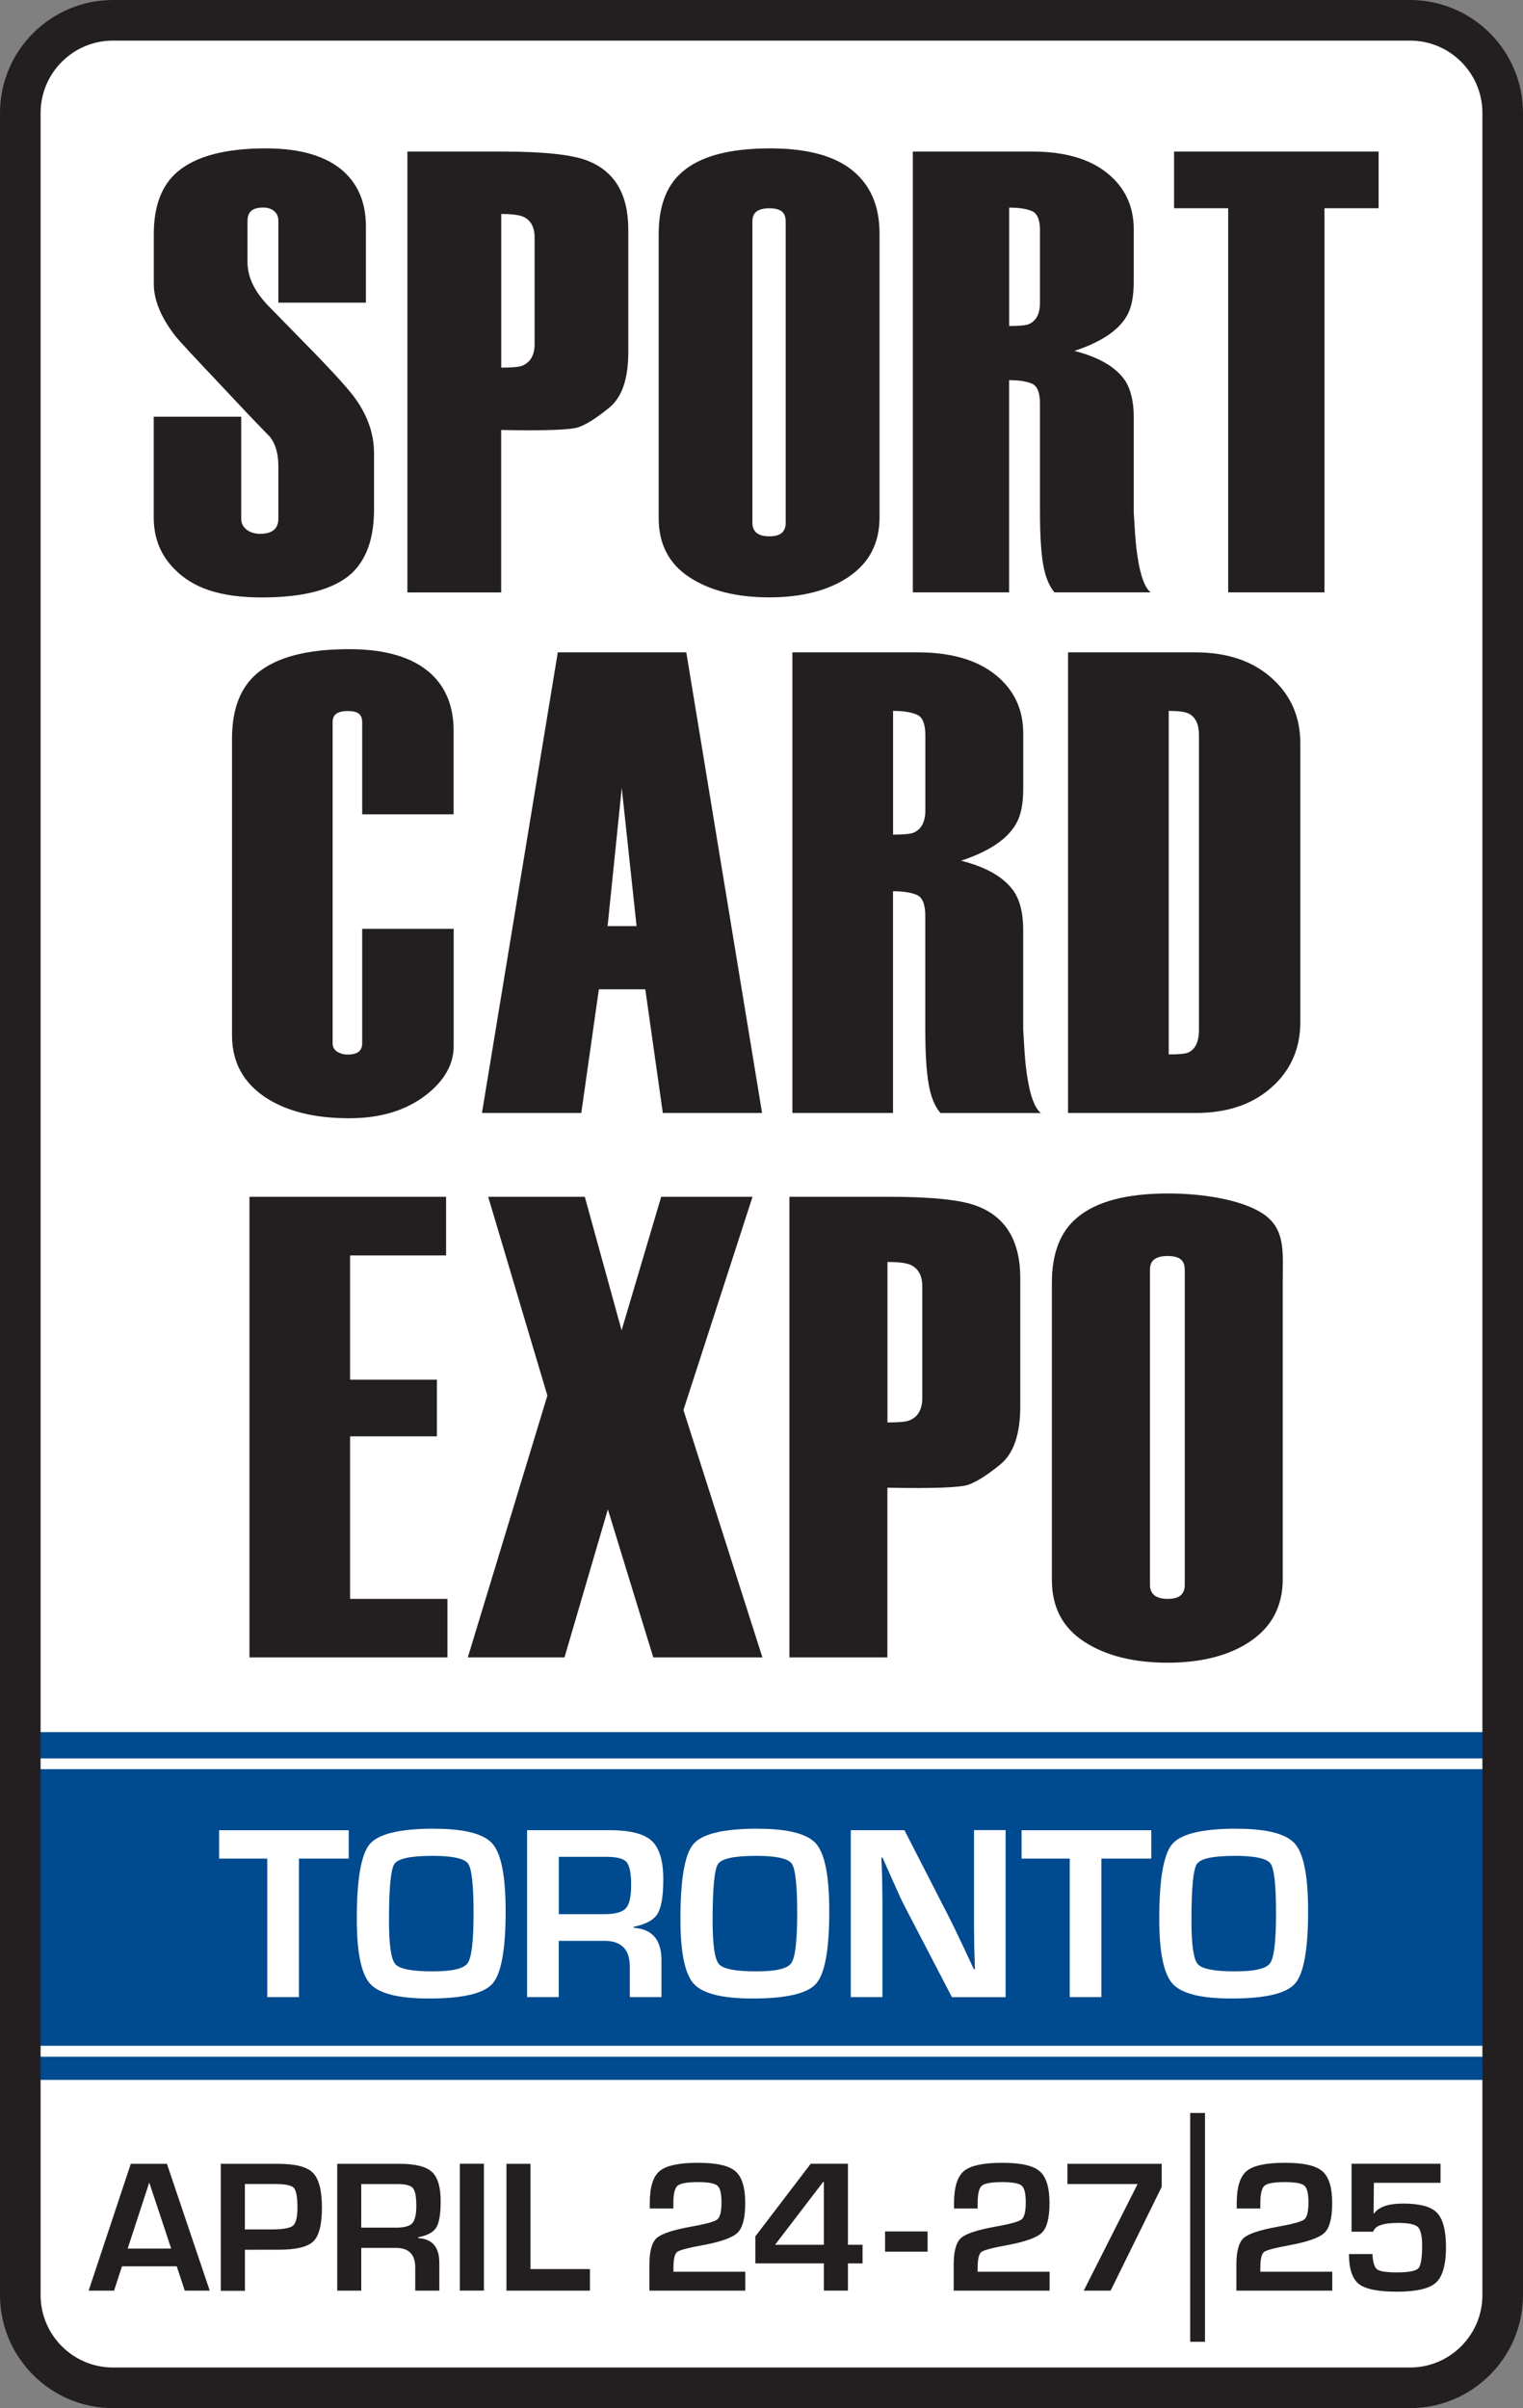 <svg xmlns="http://www.w3.org/2000/svg" id="Layer_2" viewBox="0 0 225.09 355.75" width="225.09" height="355.75"><rect x="0" y="0" width="225.09" height="355.75" fill="#808080" stroke="none"/><defs><style>.cls-1{fill:#004a8f;}.cls-2{fill:#fff;}.cls-3{fill:#231f20;}</style></defs><g id="Layer_1-2"><g><path class="cls-2" d="M222.09,339.05c0,7.57-6.13,13.7-13.69,13.7H16.69c-7.56,0-13.69-6.13-13.69-13.7V16.69c0-7.57,6.13-13.69,13.69-13.69H208.4c7.56,0,13.69,6.12,13.69,13.69V339.05"></path><path class="cls-3" d="M208.4,353.29H16.69c-7.85,0-14.23-6.39-14.23-14.24V16.69c0-7.85,6.38-14.23,14.23-14.23H208.4c7.85,0,14.23,6.39,14.23,14.23V339.05c0,7.85-6.38,14.24-14.23,14.24ZM16.69,3.54c-7.25,0-13.15,5.9-13.15,13.15V339.05c0,7.25,5.9,13.16,13.15,13.16H208.4c7.25,0,13.15-5.9,13.15-13.16V16.69c0-7.25-5.9-13.15-13.15-13.15H16.69Z"></path><rect class="cls-1" x="3" y="255.89" width="219.3" height="51.37"></rect><rect class="cls-3" x="175.9" y="312.15" width="2.19" height="33.8"></rect><g><path class="cls-3" d="M26.12,334.8h-8.09l-1.17,3.6h-3.76l6.23-18.74h5.34l6.33,18.74h-3.69l-1.19-3.6Zm-.82-2.62l-3.24-9.76-3.19,9.76h6.43Z"></path><path class="cls-3" d="M32.63,338.4v-18.74h8.49c2.54,0,4.25,.44,5.13,1.33,.88,.88,1.33,2.59,1.33,5.12s-.42,4.17-1.26,5c-.84,.82-2.55,1.24-5.11,1.24h-.82s-4.19,.01-4.19,.01v6.06h-3.56Zm3.56-9.05h4.05c1.61,0,2.63-.19,3.07-.56,.43-.37,.65-1.25,.65-2.63,0-1.58-.18-2.57-.54-2.95-.36-.38-1.3-.57-2.82-.57h-4.41v6.7Z"></path><path class="cls-3" d="M49.84,338.4v-18.74h9.24c2.3,0,3.88,.4,4.75,1.19,.87,.8,1.3,2.24,1.3,4.33,0,1.89-.22,3.19-.65,3.89-.43,.7-1.32,1.18-2.67,1.44v.12c2.08,.13,3.12,1.34,3.12,3.64v4.13h-3.56v-3.42c0-1.93-.95-2.9-2.86-2.9h-5.12v6.32h-3.56Zm3.56-9.31h5.11c1.22,0,2.03-.22,2.42-.65,.4-.43,.6-1.31,.6-2.62s-.17-2.2-.52-2.59c-.34-.39-1.1-.58-2.26-.58h-5.36v6.44Z"></path><path class="cls-3" d="M71.52,319.65v18.74h-3.56v-18.74h3.56Z"></path><path class="cls-3" d="M78.4,319.65v15.56h8.79v3.19h-12.34v-18.74h3.56Z"></path><path class="cls-3" d="M110.15,335.58v2.82h-14.17v-3.82c0-1.98,.35-3.29,1.06-3.94,.71-.65,2.4-1.21,5.06-1.69,2.21-.39,3.51-.75,3.92-1.08s.61-1.17,.61-2.52-.2-2.12-.61-2.47c-.41-.35-1.38-.52-2.9-.52s-2.57,.18-2.98,.53c-.41,.35-.62,1.21-.62,2.57v.8h-3.49v-.78c0-2.35,.48-3.94,1.46-4.75,.97-.81,2.85-1.22,5.64-1.22s4.58,.41,5.55,1.24,1.46,2.39,1.46,4.7c0,2.18-.37,3.64-1.11,4.37-.74,.74-2.45,1.35-5.12,1.85-2.21,.4-3.49,.74-3.84,1.02-.36,.28-.54,1.08-.54,2.4v.51h10.61Z"></path><path class="cls-3" d="M125.32,319.65v11.97h2.16v2.75h-2.16v4.02h-3.56v-4.02h-10.12v-4l8.18-10.72h5.49Zm-3.56,11.97v-9.28h-.11l-7.1,9.28h7.21Z"></path><path class="cls-3" d="M130.81,329.65h6.28v2.99h-6.28v-2.99Z"></path><path class="cls-3" d="M155.12,335.58v2.82h-14.17v-3.82c0-1.98,.35-3.29,1.06-3.94,.71-.65,2.4-1.21,5.06-1.69,2.21-.39,3.51-.75,3.92-1.08s.61-1.17,.61-2.52-.2-2.12-.61-2.47c-.41-.35-1.38-.52-2.9-.52s-2.57,.18-2.98,.53-.62,1.21-.62,2.57v.8h-3.49v-.78c0-2.35,.49-3.94,1.46-4.75,.97-.81,2.85-1.22,5.64-1.22s4.58,.41,5.55,1.24,1.46,2.39,1.46,4.7c0,2.18-.37,3.64-1.11,4.37-.74,.74-2.45,1.35-5.12,1.85-2.21,.4-3.49,.74-3.85,1.02-.36,.28-.54,1.08-.54,2.4v.51h10.61Z"></path><path class="cls-3" d="M171.69,319.65v3.42l-7.55,15.33h-3.97l7.96-15.75h-10.37v-2.99h13.92Z"></path><path class="cls-3" d="M196.9,335.58v2.82h-14.17v-3.82c0-1.98,.35-3.29,1.06-3.94,.71-.65,2.4-1.21,5.06-1.69,2.21-.39,3.51-.75,3.92-1.08s.61-1.17,.61-2.52-.2-2.12-.61-2.47c-.41-.35-1.38-.52-2.9-.52s-2.57,.18-2.98,.53-.62,1.21-.62,2.57v.8h-3.49v-.78c0-2.35,.49-3.94,1.46-4.75,.97-.81,2.85-1.22,5.64-1.22s4.58,.41,5.55,1.24,1.46,2.39,1.46,4.7c0,2.18-.37,3.64-1.11,4.37-.74,.74-2.45,1.35-5.12,1.85-2.21,.4-3.49,.74-3.85,1.02-.36,.28-.54,1.08-.54,2.4v.51h10.61Z"></path><path class="cls-3" d="M212.9,319.65v2.82h-9.85l-.04,4.52h.07c.7-.97,2.12-1.46,4.28-1.46,2.46,0,4.14,.45,5.02,1.36,.88,.91,1.33,2.61,1.33,5.12s-.5,4.31-1.48,5.2-2.9,1.34-5.74,1.34-4.69-.38-5.66-1.14-1.46-2.23-1.46-4.42h3.47c.06,1.21,.29,1.96,.69,2.26s1.38,.45,2.93,.45c1.73,0,2.78-.2,3.16-.6,.38-.4,.56-1.52,.56-3.36,0-1.44-.21-2.35-.63-2.75s-1.4-.6-2.92-.6c-2.22,0-3.45,.44-3.67,1.3h-3.21v-10.04h13.14Z"></path></g><rect class="cls-2" x="2.73" y="259.77" width="219.22" height="1.59"></rect><rect class="cls-2" x="2.66" y="302.22" width="220.21" height="1.62"></rect><path class="cls-3" d="M208.4,355.75H16.69c-9.2,0-16.69-7.49-16.69-16.7V16.69C0,7.49,7.49,0,16.69,0H208.4c9.2,0,16.69,7.49,16.69,16.69V339.05c0,9.21-7.49,16.7-16.69,16.7ZM16.69,6c-5.9,0-10.69,4.8-10.69,10.69V339.05c0,5.9,4.8,10.7,10.69,10.7H208.4c5.89,0,10.69-4.8,10.69-10.7V16.69c0-5.9-4.8-10.69-10.69-10.69H16.69Z"></path><g><path class="cls-2" d="M44.18,274.57v20.46h-4.68v-20.46h-7.12v-4.19h19.16v4.19h-7.37Z"></path><path class="cls-2" d="M64.15,270.16c4.48,0,7.36,.74,8.65,2.23,1.29,1.49,1.93,4.81,1.93,9.98,0,5.65-.65,9.21-1.94,10.67-1.29,1.47-4.43,2.2-9.4,2.2-4.48,0-7.38-.73-8.69-2.18-1.31-1.45-1.97-4.64-1.97-9.58,0-5.88,.64-9.57,1.93-11.07,1.29-1.5,4.45-2.26,9.48-2.26Zm-.36,4.01c-3.14,0-4.98,.4-5.51,1.21s-.79,3.6-.79,8.38c0,3.54,.31,5.67,.93,6.39,.62,.72,2.45,1.08,5.48,1.08s4.64-.41,5.22-1.22c.58-.81,.87-3.28,.87-7.4s-.27-6.57-.82-7.32c-.55-.75-2.34-1.13-5.37-1.13Z"></path><path class="cls-2" d="M77.9,295.03v-24.66h12.16c3.02,0,5.11,.52,6.25,1.57s1.72,2.94,1.72,5.69c0,2.49-.29,4.2-.86,5.11s-1.74,1.55-3.51,1.9v.16c2.73,.17,4.1,1.76,4.1,4.79v5.44h-4.68v-4.5c0-2.54-1.25-3.81-3.76-3.81h-6.74v8.31h-4.68Zm4.68-12.25h6.72c1.6,0,2.66-.29,3.19-.86s.79-1.72,.79-3.44-.23-2.89-.68-3.4-1.44-.77-2.97-.77h-7.04v8.47Z"></path><path class="cls-2" d="M111.98,270.16c4.48,0,7.36,.74,8.65,2.23,1.29,1.49,1.93,4.81,1.93,9.98,0,5.65-.65,9.21-1.94,10.67-1.29,1.47-4.43,2.2-9.4,2.2-4.48,0-7.38-.73-8.69-2.18-1.31-1.45-1.97-4.64-1.97-9.58,0-5.88,.64-9.57,1.93-11.07,1.29-1.5,4.45-2.26,9.48-2.26Zm-.36,4.01c-3.14,0-4.98,.4-5.51,1.21s-.79,3.6-.79,8.38c0,3.54,.31,5.67,.93,6.39,.62,.72,2.45,1.08,5.48,1.08s4.64-.41,5.22-1.22c.58-.81,.87-3.28,.87-7.4s-.27-6.57-.82-7.32-2.34-1.13-5.37-1.13Z"></path><path class="cls-2" d="M148.62,270.38v24.66h-7.93l-7.04-13.53c-.35-.67-.9-1.85-1.64-3.54l-.79-1.77-.78-1.77h-.18l.07,1.62,.05,1.61,.04,3.23v14.14h-4.68v-24.66h7.93l6.41,12.5c.57,1.11,1.22,2.45,1.97,4.03l.94,2,.94,2.02h.16l-.05-1.59-.05-1.59-.04-3.18v-14.2h4.68Z"></path><path class="cls-2" d="M162.78,274.57v20.46h-4.68v-20.46h-7.12v-4.19h19.17v4.19h-7.37Z"></path><path class="cls-2" d="M182.75,270.16c4.48,0,7.36,.74,8.65,2.23,1.29,1.49,1.93,4.81,1.93,9.98,0,5.65-.65,9.21-1.94,10.67-1.29,1.47-4.43,2.2-9.4,2.2-4.48,0-7.38-.73-8.69-2.18s-1.97-4.64-1.97-9.58c0-5.88,.64-9.57,1.93-11.07,1.29-1.5,4.45-2.26,9.48-2.26Zm-.36,4.01c-3.14,0-4.98,.4-5.51,1.21-.53,.81-.79,3.6-.79,8.38,0,3.54,.31,5.67,.93,6.39s2.45,1.08,5.48,1.08,4.64-.41,5.22-1.22c.58-.81,.87-3.28,.87-7.4s-.27-6.57-.82-7.32-2.34-1.13-5.37-1.13Z"></path></g><path class="cls-3" d="M175.1,187.6c0-.71-.2-1.24-.6-1.56-.4-.32-1.05-.49-1.92-.49s-1.53,.16-1.97,.49c-.44,.32-.65,.84-.65,1.56v46.55c0,.65,.21,1.15,.65,1.52,.44,.35,1.1,.53,1.97,.53s1.52-.17,1.92-.53c.41-.37,.6-.87,.6-1.52v-46.55m9.77,54.82c-3.15,2.14-7.25,3.21-12.3,3.21s-9.18-1.04-12.35-3.12c-3.19-2.07-4.76-5.12-4.76-9.13v-43.85c0-4.34,1.23-7.55,3.69-9.61,2.79-2.4,7.29-3.61,13.51-3.61,5.7,0,11.76,1.13,14.55,3.4,2.79,2.27,2.37,5.52,2.37,9.73v43.84c0,3.95-1.58,7-4.72,9.14Zm-48.56-52.37c0-1.63-.61-2.71-1.82-3.23-.68-.26-1.78-.39-3.33-.39v23.71c1.69,0,2.76-.1,3.23-.3,1.28-.51,1.92-1.63,1.92-3.33v-16.47Zm11.55,26.28c-1.94,1.58-3.54,2.59-4.74,3.01-1.2,.42-5.19,.57-11.97,.44v25.07h-14.48v-68.05h14.59c6.42,0,10.79,.45,13.12,1.36,4.29,1.62,6.41,5.18,6.41,10.69v18.86c0,4.14-.97,7.01-2.93,8.61Zm-35.17,28.52h-16.14l-6.71-21.87-6.41,21.87h-14.29l11.76-38.68-8.75-29.37h14.28l5.44,19.73,5.85-19.73h13.5l-10.21,31.5,11.67,36.55Zm-46.56-8.65v8.65h-29.26v-68.05h29.06v8.66h-14.19v18.36h12.83v8.37h-12.83v24.01h14.39Z"></path><path class="cls-3" d="M195.75,30.76v56.75h-14.23V30.76h-8v-8.37h30.23v8.37h-7.99m-42.05,3.33c0-1.6-.4-2.57-1.21-2.91-.81-.34-1.93-.51-3.35-.51v17.49c1.48,0,2.45-.09,2.9-.27,1.11-.49,1.65-1.54,1.65-3.15v-10.64Zm2.13,53.42c-.79-.93-1.35-2.31-1.67-4.14-.31-1.83-.47-4.42-.47-7.76v-16.01c0-1.61-.4-2.6-1.21-2.93-.81-.34-1.93-.51-3.35-.51v31.35h-14.23V22.39h17.67c4.71,0,8.39,1.05,11.02,3.15,2.63,2.1,3.96,4.87,3.96,8.33v7.78c0,2.16-.34,3.83-1.01,5-1.23,2.16-3.82,3.89-7.76,5.19,3.63,.93,6.12,2.38,7.48,4.37,.85,1.3,1.29,3.11,1.29,5.4v14.06c.13,2.31,.25,4.04,.38,5.22,.43,3.67,1.14,5.88,2.13,6.62h-14.24Zm-39.72-54.78c0-.68-.19-1.19-.57-1.49-.39-.31-1-.47-1.84-.47s-1.47,.16-1.89,.47c-.42,.31-.62,.81-.62,1.49v44.54c0,.62,.21,1.11,.62,1.45,.42,.34,1.04,.51,1.89,.51s1.45-.17,1.84-.51c.38-.34,.57-.83,.57-1.45V32.73Zm9.36,52.46c-3.01,2.04-6.94,3.06-11.77,3.06s-8.77-.98-11.81-2.97c-3.04-1.99-4.55-4.9-4.55-8.74V34.58c0-4.16,1.17-7.23,3.53-9.22,2.67-2.3,6.98-3.44,12.93-3.44,5.46,0,9.52,1.09,12.18,3.26,2.67,2.17,4,5.27,4,9.3v41.95c0,3.8-1.51,6.7-4.51,8.75Zm-46.47-50.11c0-1.56-.59-2.6-1.74-3.09-.65-.25-1.71-.38-3.19-.38v22.7c1.61,0,2.64-.1,3.09-.28,1.22-.5,1.84-1.57,1.84-3.19v-15.76Zm11.05,25.13c-1.86,1.53-3.39,2.49-4.53,2.89-1.16,.41-4.98,.55-11.46,.42v24h-13.86V22.39h13.95c6.14,0,10.33,.45,12.57,1.31,4.09,1.55,6.13,4.96,6.13,10.24v18.05c0,3.96-.94,6.71-2.81,8.23Zm-50.67-15.3c2.62,2.67,5.08,5.18,7.38,7.54,2.99,3.1,4.93,5.27,5.8,6.51,1.8,2.54,2.71,5.22,2.71,8v8.28c0,4.28-1.12,7.43-3.34,9.49-2.61,2.35-7.01,3.53-13.22,3.53s-10.2-1.39-12.93-4.19c-2.05-2.04-3.07-4.59-3.07-7.63v-14.88h12.93v15.06c0,.68,.27,1.23,.82,1.64,.54,.4,1.2,.6,1.97,.6,.91,0,1.57-.19,2.02-.56,.46-.38,.68-.94,.68-1.68v-7.76c0-1.8-.4-3.24-1.21-4.29-2.19-2.24-4.53-4.71-7.02-7.38-4.1-4.34-6.42-6.83-6.91-7.44-2.19-2.8-3.27-5.4-3.27-7.82v-7.35c0-4.16,1.17-7.23,3.52-9.22,2.74-2.3,7.08-3.44,13.04-3.44,5.14,0,8.98,1.14,11.53,3.44,2.17,1.99,3.26,4.68,3.26,8.1v11.25h-12.94v-12.09c0-.61-.21-1.1-.63-1.44-.42-.35-.96-.52-1.6-.52-.77,0-1.36,.15-1.75,.47-.38,.32-.58,.82-.58,1.49v6.09c0,2.12,.94,4.18,2.81,6.18"></path><path class="cls-3" d="M177.2,108.63c0-1.63-.5-2.7-1.53-3.22-.54-.26-1.52-.39-2.94-.39v50.75c1.55,0,2.54-.1,2.94-.3,1.02-.51,1.53-1.62,1.53-3.31v-43.52m11.08,51.67c-2.86,2.74-6.71,4.11-11.57,4.11h-18.86V96.37h18.76c4.87,0,8.72,1.33,11.57,4.01,2.66,2.47,4,5.61,4,9.43v41.18c0,3.75-1.31,6.86-3.89,9.32Zm-51.52-51.71c0-1.67-.42-2.68-1.27-3.04-.85-.36-2-.54-3.5-.54v18.28c1.56,0,2.57-.1,3.04-.29,1.15-.51,1.73-1.61,1.73-3.29v-11.12Zm2.23,55.82c-.84-.97-1.43-2.41-1.75-4.32-.33-1.91-.49-4.62-.49-8.11v-16.73c0-1.68-.42-2.71-1.27-3.06-.85-.35-2-.54-3.5-.54v32.76h-14.87V96.37h18.47c4.92,0,8.76,1.09,11.52,3.3,2.75,2.19,4.13,5.09,4.13,8.7v8.12c0,2.26-.35,4-1.07,5.23-1.29,2.25-3.99,4.07-8.11,5.43,3.8,.97,6.4,2.49,7.82,4.57,.9,1.36,1.35,3.25,1.35,5.64v14.7c.13,2.41,.25,4.22,.39,5.46,.45,3.83,1.2,6.14,2.24,6.91h-14.87Zm-47.1-48.02l-2.09,20.41h4.28l-2.19-20.41Zm6.07,48.02l-2.59-18.27h-6.86l-2.6,18.27h-14.68l11.21-68.05h18.99l11.2,68.05h-14.68Zm-30.91-27.22v17.31c0,2.66-1.3,5.02-3.88,7.09-2.98,2.4-6.84,3.6-11.58,3.6-5.05,0-9.13-1-12.25-3.01-3.37-2.2-5.05-5.28-5.05-9.23v-43.84c0-4.35,1.23-7.55,3.69-9.63,2.85-2.4,7.38-3.59,13.61-3.59,5.38,0,9.4,1.19,12.06,3.59,2.27,2.08,3.39,4.9,3.39,8.47v12.34h-13.51v-13.6c0-.58-.17-1.01-.5-1.27-.34-.26-.88-.39-1.63-.39s-1.31,.13-1.68,.39c-.37,.26-.56,.68-.56,1.27v47.43c0,.52,.22,.93,.65,1.22,.44,.29,.97,.44,1.59,.44,.74,0,1.29-.15,1.63-.44,.34-.29,.5-.71,.5-1.22v-16.91h13.51Z"></path></g></g></svg>